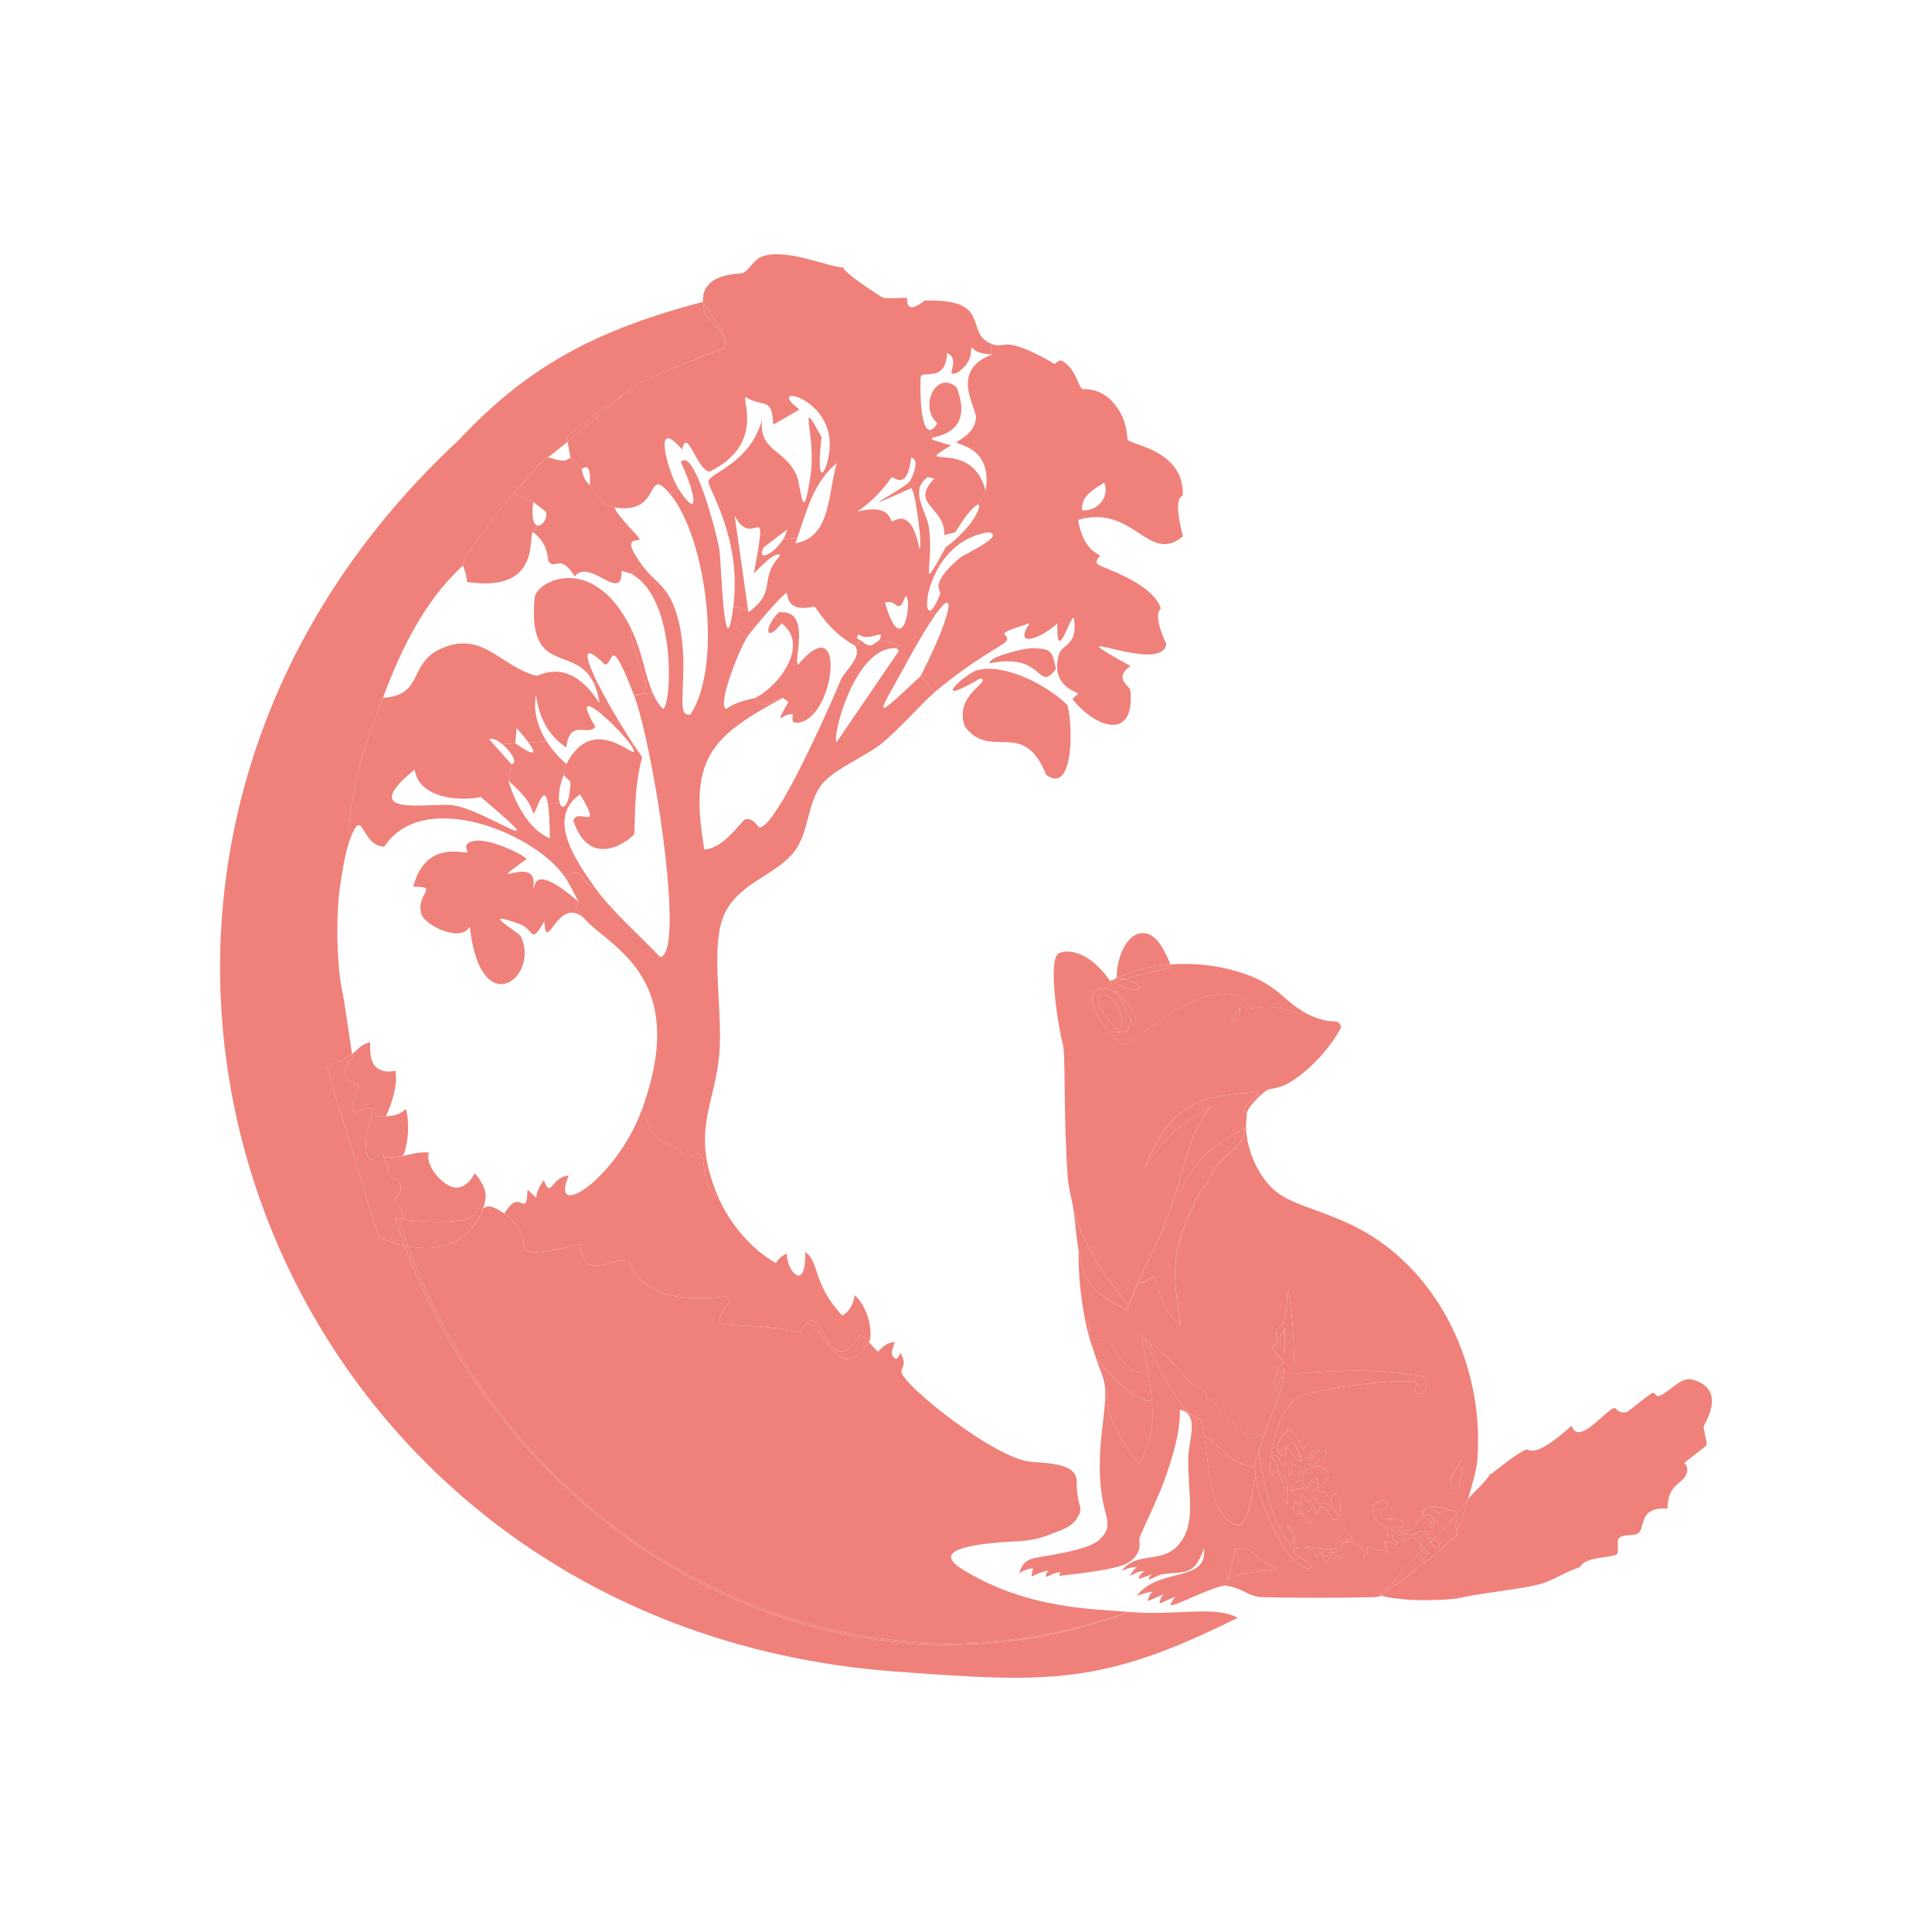 <?xml version="1.0" encoding="UTF-8"?>
<svg id="Layer_1" data-name="Layer 1" xmlns="http://www.w3.org/2000/svg" viewBox="0 0 600 600">
  <defs>
    <style>
      .cls-1 {
        fill: #ef817a;
      }
    </style>
  </defs>
  <path class="cls-1" d="M529.14,442.95c-.25,1.01,1.09,4.71.85,5.76-.16.69-6.57,4.94-6.84,5.74-.04.16,1.52.8.51,3.46-1.21,3.13-5.67,2.81-5.81,10.59-9.61-.56-6.46,6.41-9.47,7.89-1.5.74-4.89-.22-5.94,1.76-.11.2.22,4.07-.22,4.47-1.38,1.27-10.12.67-11.5,4.04-4.38,1.32-8.62,4.38-13.07,5.47-6.05,1.5-18.29,2.66-25.33,4.33-11.66,1.14-19.08.13-23.52-.87,1.12-.49,2.12-1.38,2.86-2.08.02-.29.2-.54.56-.71,2.3-1.07,4.2-2.68,6.1-4.33,1.9-1.68,3.91-3.1,6.01-4.56,2.23-1.54,3.93-3.64,6.03-5.38.76-.63,1.59-1.21,2.37-1.83-.69.22-.65.07-.09-1.5,1.03-2.84,2.21-6.3,3.26-9.67.45-.51.92-1.03,1.41-1.54,1.9-1.97,4.11-3.93,5.54-6.32.09,0,.18.04.29.02.6-.25,6.7-5.61,10.7-7.48,1.27-.6,1.88,3.6,14.25-7.42,2.19,6.57,10.7-5.25,13.36-5.52.42-.04,1.14,1.88,3.73,1.23.71-.18,6.48-5.2,7.97-5.9,1.05-.49.78,1.61,2.48.8,3.17-1.5,6.57-5.87,9.9-4.98,11.03,2.93,3.82,13.63,3.62,14.52Z"/>
  <path class="cls-1" d="M425.74,383.69c23.36,14.59,35.43,43.58,32.99,70.54-.27,2.3-1.43,6.7-2.84,11.3-1.27,1.45-2.43,2.99-3.6,4.51-.09-.2-.22-.4-.42-.6-2.52-.8-6.88-2.57-9.05-.94-.6.25-1.07.96-1.27,2.46,7.39-2.37,1.61,7.66,2.88,1.36-6.25-3.17-2.39,4.85-10.03,2.73,2.66,3.37,6.46.51,6.84.47,2.41-.34,5.05,1.38.6.92-1.74,1.7-.76,3.28.36,4.45l-.74.67c-.83-1.21-1.09-3.19-1.74-3.6-1.72-1.07-3.46.34-3.64.29-.29-.04-.74-2.28-4.42-3.19,1.5-2.48,5.03.56,4.27-2.12-2.86-3.22-6.21,1.43-7.62-4.24,4.74.4,2.64-5.63-2.12-.92.27,7.57,5.63,3.77,4.56,9.43,3.17-1.83.02.89,3.35,1.81l-.76.76c-6.5-3.4-1.63,1.83-2.43,2.43-1.27-1.25-2.84-.42-5.79-1.81-1.52.92.6,2.37-1.52,3.04-.54-.04,1.09-4.56-5.76-4.56-2.75.69,1.83,3.73-7.75,3.19,1.68,2.35,1.97.58,4.09.76,2.23.18,4.67,2.1-1.21.89q-.6.92-1.23,1.83c-2.64-5.14-2.48-2.19-2.73-2.12-.34.07-.56-1.99-3.51-2.88-.13-1.01,6.75,1.61,10.05,0,.2-.65-4.2-1.18,4.85-2.75-4.42-3.35-2.1-5.05-3.04-5.79-.58-.45-2.77.09-3.48-.13-.76-.27-3.04-7.95-4.87-1.54-1.74-5.25-1.74-1.07-2.43-.89-.45.09-6.86-3.89.76,3.48-1.94,1.21-1.74-1.54-3.48-2.88-.25-.18-3.37.92-1.83-3.95,4.74,4.67-1.34-7.37,4.56.6,2.61-3.35,1.27-.74,2.75,0,.34.18,4.56-.29,6.08,3.95,2.28.56-.27-12.26-2.12-4.27-3.42-6.88-2.41-.31-3.95-3.93-4.07,1.34-3.26-.16-4.27-.31-2.68-.42-5.81,3.02-3.19-1.07.18-.29,4.2-2.61-.45-4.71-2.19,6.63-1.99-7.53,3.04,1.23,1.76-1.79-.78-5.99,1.97-4.71,1.68-2.95.85-6.86-1.97-2.59-.38-3.26-6.03-9.23-4.71-5.92-2.41,1.54-4.47,6.01-1.68,7.75,0-1.76.31-2.43,1.09-3.04h.02l.47.67c-1.38.89.85,10.61-3.1,2.37-1.23-.04-1.52-.22-1.36,1.05,2.12,1.5,1.7,3.46,1.81,3.66.78,1.34,3.15-.67,2.75,10.34-3.82-3.15,2.3-4.33-4.11-11.1-.47.27.4,2.81-1.07,2.28-.94-1.76,1.01-21,9.29-24.79,4.78-2.19,34.89-6.39,36.32-3.8-3.04,4.76,4.76,4.31,2.14-2.12-13.16-2.95-26.92-1.94-40.3-1.07-.25-5.52-.16-11.08-.76-16.57-2.03-18.36-1.12-5.16-2.12-.92-.67,2.77-2.52,3.37-2.75,4.27-.29,1.23.74,2.97,0,4.27-.2.34-.96-.07-1.21.29-.74,1.01,3.66,4.78,3.64,5.18-.02.47-1.99-.83-3.35,8.51,1.32,2.14,2.66-8.09,3.35-6.39-.54,7.39-3.86,13.51-6.08,20.22-1.16-.51-2.48,1.43-3.82,1.23-2.84-.45-11.01-10.72-14.14-12.62-.25-3.53-4.4-3.86-4.71-4.11-1.59-1.32-6.79-8.42-9.11-9.74-.31-.18-.98,1.63-3.48-1.97-.09-.13.25-1.9-1.83-1.99-2.52-4.96-.85-.47.6,8.22-4.42,6.34-10.32-6.7-12.02-7.59-1.16-.63-4.89-.67-5.92-1.99-.16-.18.51-3.64-1.23-4.4-1.43-7.35-2.26-14.72-2.12-22.2,2.08,10.97,4.91,13.65,15.06,18.54.2-.07.29-1.23.45-1.52,1.3-2.3,1.92-4.89,3.06-7.3,2.57,1.65,4.04-2.99,5.47-.76.45.71.74,8.76,7.59,14.3-2.43-15.48-2.95-23.48,4.24-37.39.34-.65-1.05-.83,1.23-2.12.25-2.48,2.55-3.98,2.73-4.27.2-.29,1.27-3.42,3.35-6.08,2.59-3.31,9.49-7.46,8.22-11.1.47-.25.18-.6.6-.6.09,7.04,3.75,15.52,9.27,20.06,5.94,4.87,17.8,6.37,29.51,13.69ZM453.19,460.77c.42-1.65.98-3.04.94-4.76,0-.89-.07-1.76-.11-2.64-1.7,2.99-4.98,5.92-2.73,9.18.63-.51,1.23-1.03,1.85-1.54.02-.09.02-.16.04-.25ZM406.89,455.14c4.85-1.65,7.04-5.45,3.04-4.87-1.94.29-3.82,4.33-3.04,4.87ZM409.32,462.13c5.85-3.71,2.73-7.06-.92-6.7-2.5.27-6.63,4.85-1.83,6.7q.16-1.23.31-2.43c2.08,2.84,2.77-4.65,2.43,2.43Z"/>
  <path class="cls-1" d="M454.13,456.01c.04,1.72-.51,3.1-.94,4.76-.02.09-.02.16-.04.25-.63.51-1.23,1.03-1.85,1.54-2.26-3.26,1.03-6.19,2.73-9.18.04.87.11,1.74.11,2.64Z"/>
  <path class="cls-1" d="M452.3,470.04c1.16-1.52,2.32-3.06,3.6-4.51-1.05,3.37-2.23,6.84-3.26,9.67-1.38-1.45.42-3.55-.34-5.16Z"/>
  <path class="cls-1" d="M452.63,475.2c-.56,1.56-.6,1.72.09,1.5-.78.63-1.61,1.21-2.37,1.83-2.1,1.74-3.8,3.84-6.03,5.38-2.1,1.45-4.11,2.88-6.01,4.56-1.9,1.65-3.8,3.26-6.1,4.33-.36.18-.54.42-.56.71-.74.69-1.74,1.59-2.86,2.08-.13-.02-.27-.07-.38-.09,2.57-2.23,4.87-4.8,7.1-7.44,1.76-2.08,3.51-4.22,5.49-6.1.16-.13.29-.29.45-.42.34.49.74.85,1.3.96,2.21.4.74-.31-.56-1.63.69-.65,1.41-1.27,2.1-1.9,2.93,4.11,3.93.87,1.05-.98.58-.54,1.14-1.07,1.68-1.63,1.92-1.97,3.6-4.13,5.27-6.32.76,1.61-1.05,3.71.34,5.16ZM441.09,484.18c1.32,1.65,1.92.92.47-.47l-.47.47Z"/>
  <path class="cls-1" d="M451.88,469.44c.2.2.34.4.42.6-1.68,2.19-3.35,4.36-5.27,6.32-.54.56-1.09,1.09-1.68,1.63-.4-.25-.85-.47-1.38-.65l-.45.45c.27.45.54.85.78,1.18-.69.63-1.41,1.25-2.1,1.9-1.12-1.16-2.1-2.75-.36-4.45,4.45.47,1.81-1.25-.6-.92-.38.04-4.18,2.9-6.84-.47,7.64,2.12,3.77-5.9,10.03-2.73-1.27,6.3,4.51-3.73-2.88-1.36.16-1.18.63-1.99,1.27-2.46,1.47-.69,3.64,1.52,3.89,1.54.29.02,1.88-1.65,5.16-.6Z"/>
  <path class="cls-1" d="M451.88,469.44c-3.28-1.05-4.87.63-5.16.6-.25-.02-2.41-2.23-3.89-1.54,2.17-1.63,6.52.13,9.05.94Z"/>
  <path class="cls-1" d="M445.35,477.99c2.88,1.85,1.88,5.09-1.05.98.36-.34.71-.65,1.05-.98Z"/>
  <path class="cls-1" d="M445.35,477.99c-.34.34-.69.65-1.05.98-.25-.34-.51-.74-.78-1.18l.45-.45c.54.18.98.4,1.38.65Z"/>
  <path class="cls-1" d="M442.2,480.88c1.3,1.32,2.77,2.03.56,1.63-.56-.11-.96-.47-1.3-.96l.74-.67Z"/>
  <path class="cls-1" d="M364.92,495.86l-4.71,2.1c-.31.22.13-1.9,1.16-2.86l-4.85,2.12c-.29-.04.51-2.35,1.43-2.88-.09-.13-3.28.6-4.91,1.25,6.81-9,22.11-3.91,20.86-14.76-3.06,9.18-6.41,6.9-13.47,8.18-.98.29-3.4,1.65-3.64,1.52-.22-.25.83-1.61.83-1.61,0,0-3.22,1.41-4.15,1.3.29-.51.58-1.41,1.99-2.3-2.08.18-2.14.27-4.6,1.52,1.3-2.3,2.23-2.7,2.23-2.7,0,0-2.06-.29-4.65,1.14.34-.83,1.56-1.85,2.35-2.32,4.65-2.75,9.81-.96,14.3-4.87.13-.11.2-.18.29-.29,6.57-6.63,3.4-15.95,3.66-27.83.09-4.51,2.64-11.24-.47-13.8l.31-.31c.2.2.4.4.6.58.18.16,3.66,1.99,3.8,2.28.11.2.29,2.88.63,4.42,1.83,8.8,1.21,26.29,10.79,27.97,3.51-1.27,4.22-11.91,5.32-15.19.65,5.9,8.26,27.63,16.26,28.57,4.85-.51-9.98-6.28-2.57-6.23-3.08-.83-.54-4.27-2.43-6.08-3.42-3.26-.04,1.34,0,1.52.11.51.34,4.58-.47,3.8-6.3-8.2-8.44-19.48-9.87-29.49.13-.54,1.23-3.37,1.83-5.18,2.21-6.7,5.54-12.82,6.08-20.22-.69-1.7-2.03,8.53-3.35,6.39,1.36-9.34,3.33-8.04,3.35-8.51.02-.4-4.38-4.18-3.64-5.18.25-.36,1.01.04,1.21-.29.74-1.3-.29-3.04,0-4.27.22-.89,2.08-1.5,2.75-4.27,1.01-4.24.09-17.45,2.12.92.6,5.49.51,11.06.76,16.57,13.38-.87,27.14-1.88,40.3,1.07,2.61,6.43-5.18,6.88-2.14,2.12-1.43-2.59-31.54,1.61-36.32,3.8-8.29,3.8-10.23,23.03-9.29,24.79,1.47.54.6-2.01,1.07-2.28,6.41,6.77.29,7.95,4.11,11.1.4-11.01-1.97-9-2.75-10.34-.11-.2.31-2.17-1.81-3.66-.16-1.27.13-1.09,1.36-1.05,3.95,8.24,1.72-1.47,3.1-2.37.09-.04.16-.07.25-.07,7.35,10.41,2.95-1.61,1.21-1.83-.83.51-1.45.85-1.92,1.23h-.02c-.78.6-1.09,1.27-1.09,3.04-2.79-1.74-.74-6.21,1.68-7.75-1.32-3.31,4.33,2.66,4.71,5.92,2.81-4.27,3.64-.36,1.97,2.59-2.75-1.27-.2,2.93-1.97,4.71-5.03-8.76-5.23,5.41-3.04-1.23,4.65,2.1.63,4.42.45,4.71-2.61,4.09.51.65,3.19,1.07,1.01.16.2,1.65,4.27.31,1.54,3.62.54-2.95,3.95,3.93,1.85-8,4.4,4.82,2.12,4.27-1.52-4.24-5.74-3.77-6.08-3.95-1.47-.74-.13-3.35-2.75,0-5.9-7.97.18,4.07-4.56-.6-1.54,4.87,1.59,3.77,1.83,3.95,1.74,1.34,1.54,4.09,3.48,2.88-7.62-7.37-1.21-3.4-.76-3.48.69-.18.69-4.36,2.43.89,1.83-6.41,4.11,1.27,4.87,1.54.71.22,2.9-.31,3.48.13.94.74-1.38,2.43,3.04,5.79-9.05,1.56-4.65,2.1-4.85,2.75-3.31,1.61-10.19-1.01-10.05,0,2.95.89,3.17,2.95,3.51,2.88.25-.07.09-3.02,2.73,2.12q.63-.92,1.23-1.83c5.87,1.21,3.44-.71,1.21-.89-2.12-.18-2.41,1.59-4.09-.76,9.58.54,5-2.5,7.75-3.19,6.86,0,5.23,4.51,5.76,4.56,2.12-.67,0-2.12,1.52-3.04,2.95,1.38,4.51.56,5.79,1.81.8-.6-4.07-5.83,2.43-2.43l.76-.76c-3.33-.92-.18-3.64-3.35-1.81,1.07-5.65-4.29-1.85-4.56-9.43,4.76-4.71,6.86,1.32,2.12.92,1.41,5.67,4.76,1.03,7.62,4.24.76,2.68-2.77-.36-4.27,2.12,3.69.92,4.13,3.15,4.42,3.19.18.04,1.92-1.36,3.64-.29.65.4.92,2.39,1.74,3.6-.16.13-.29.29-.45.42-1.99,1.88-3.73,4.02-5.49,6.1-2.23,2.64-4.53,5.2-7.1,7.44.11.02.25.07.38.09-.31.13-.63.22-.94.29-1.83.34-33.8.47-37.1,0s-5.25-2.81-10.48-3.51c-5.41,1.01-15.75,6.7-16.73,6.08-.31-.2,1.21-2.35,1.36-2.59ZM398.98,419.87v-7.3c-1.74,2.52-2.01,4.82,0,7.3ZM381.04,491.02c3.69-3.31,10.52-2.61,15.35-3.8-2.99-1.7-5.99-3.55-8.51-5.92q-2.12-.16-4.27-.31c-.94,3.28-1.32,6.81-2.57,10.03Z"/>
  <path class="cls-1" d="M441.56,483.71c1.45,1.38.85,2.12-.47.47l.47-.47Z"/>
  <path class="cls-1" d="M406.13,314.95c8.02,3.98,9.56.6,10.32,4.11-2.9,6.19-11.06,14.81-17.18,17.78-2.1,1.03-5.2,1.41-5.47,1.52-1.65.83-5.99,5.12-6.52,6.99-3.66.02,4-5.56,3.64-6.23-15.7.98-25.13,2.59-32.55,17.33-5.63,11.21-1.72,4.07,1.52,0,4.67-5.81,10.25-9.14,16.44-13.07-6.99,8.06-8.31,18.81-10.97,26.6-5.61,16.53-5.43,14.39-11.84,27.97-1.14,2.41-1.76,5-3.06,7.3-7.44-8.62-13.69-18.16-17.02-29.19-.45-3.35-1.56-6.77-1.83-10.19-1.43-19.61-.6-38.73-1.56-41.64-.94-2.93-5.07-26.56-1.16-28.21,3.89-1.68,10.41.65,15.81,8.58.13.13,1.68,2.55,2.12,3.04.04.98-.22.31-.89.31h-.02c-6.48-4.13-10.32,2.86-1.52,12.46.96,1.05,3.6,4.02,5.03,3.95,1.32-.07,14.07-10.86,21.58-13.69,15.41-5.76,16.17,2.17,17.33,2.43.34.09,3.95-.65,6.99-.29,3.64.42,7.13,1.97,10.81,2.12ZM382.41,317.23c1.16,1.5,3.08-2.39,2.59-4.4q-1.3,2.19-2.59,4.4Z"/>
  <path class="cls-1" d="M409.93,450.27c4-.58,1.81,3.22-3.04,4.87-.78-.54,1.09-4.58,3.04-4.87Z"/>
  <path class="cls-1" d="M408.41,455.43c3.64-.36,6.77,2.99.92,6.7.34-7.08-.36.4-2.43-2.43q-.16,1.21-.31,2.43c-4.8-1.85-.67-6.43,1.83-6.7Z"/>
  <path class="cls-1" d="M403.69,480.83c-7.42-.04,7.42,5.72,2.57,6.23-8-.94-15.61-22.67-16.26-28.57-.11-1.01-.34-2.12-.29-3.06.02-1.45.8-3.42,1.21-4.85,1.43,10.01,3.57,21.29,9.87,29.49.8.78.58-3.28.47-3.8-.04-.18-3.42-4.78,0-1.52,1.9,1.81-.65,5.25,2.43,6.08Z"/>
  <path class="cls-1" d="M401.1,447.84c1.74.22,6.14,12.24-1.21,1.83-.09,0-.16.02-.25.07l-.47-.67c.47-.38,1.09-.71,1.92-1.23Z"/>
  <path class="cls-1" d="M401.86,312.23c1.07.8,3.08,2.14,4.27,2.73-3.69-.16-7.17-1.7-10.81-2.12-3.04-.36-6.66.38-6.99.29-1.16-.27-1.92-8.2-17.33-2.43-7.51,2.84-20.26,13.63-21.58,13.69-1.43.07-4.07-2.9-5.03-3.95,3.98-.47,5.96,2.12,6.7-3.64.16.31.58,1.63,1.05,1.52,2.08-2.5-3.13-8.13-5.32-10.65-.45-.49-1.99-2.9-2.12-3.04.45-.34.85-.27.92-.29,6.12,5.76,13.76,2.03,3.26-.25l15.01-3.71c-.11-.27-.25-.54-.38-.85,9.27-.74,18.9.85,26.96,4.49,2.9,1.32,6.05,3.71,6.68,4.27.63.54,3.24,2.84,4.71,3.95Z"/>
  <path class="cls-1" d="M398.98,412.57v7.3c-2.01-2.48-1.74-4.78,0-7.3Z"/>
  <path class="cls-1" d="M388.93,446.63c1.34.2,2.66-1.74,3.82-1.23-.6,1.81-1.7,4.65-1.83,5.18-.4,1.43-1.18,3.4-1.21,4.85-8.04-.27-9.63-6.23-15.81-9.72-.34-1.54-.51-4.22-.63-4.42-.13-.29-3.62-2.12-3.8-2.28-.2-.18-.4-.38-.6-.58-5.36-5.36-9.83-15.5-13.22-22.23,2.08.09,1.74,1.85,1.83,1.99,2.5,3.6,3.17,1.79,3.48,1.97,2.32,1.32,7.53,8.42,9.11,9.74.31.25,4.47.58,4.71,4.11,3.13,1.9,11.3,12.17,14.14,12.62Z"/>
  <path class="cls-1" d="M390.92,339.12c.36.67-7.3,6.25-3.64,6.23-.13.47-.31,3.71-.31,4.58-.42,0-.13.36-.6.6-9.31,4.89-13.22,8-18.85,17.18-.4.65.11,2.75-2.14,2.28,2.66-7.8,3.98-18.54,10.97-26.6-6.19,3.93-11.77,7.26-16.44,13.07-3.24,4.07-7.15,11.21-1.52,0,7.42-14.74,16.84-16.35,32.55-17.33Z"/>
  <path class="cls-1" d="M389.71,455.43c-.04.94.18,2.06.29,3.06-1.09,3.28-1.81,13.92-5.32,15.19-9.58-1.68-8.96-19.17-10.79-27.97,6.19,3.48,7.77,9.45,15.81,9.72Z"/>
  <path class="cls-1" d="M396.39,487.22c-4.82,1.18-11.66.49-15.35,3.8,1.25-3.22,1.63-6.75,2.57-10.03q2.14.16,4.27.31c2.52,2.37,5.52,4.22,8.51,5.92Z"/>
  <path class="cls-1" d="M386.36,350.54c1.27,3.64-5.63,7.8-8.22,11.1-2.08,2.66-3.15,5.79-3.35,6.08-.18.29-2.48,1.79-2.73,4.27-2.28,1.3-.89,1.47-1.23,2.12-7.19,13.92-6.68,21.91-4.24,37.39-6.86-5.54-7.15-13.58-7.59-14.3-1.43-2.23-2.9,2.41-5.47.76,6.41-13.58,6.23-11.44,11.84-27.97,2.26.47,1.74-1.63,2.14-2.28,5.63-9.18,9.54-12.29,18.85-17.18Z"/>
  <path class="cls-1" d="M385,312.83c.49,2.01-1.43,5.9-2.59,4.4q1.3-2.21,2.59-4.4Z"/>
  <path class="cls-1" d="M350.51,500.58c14.52,1.32,26.76-2.12,33.86,1.85-42.06,20.95-58.32,20.26-106.55,16.66C80.43,504.4-4.27,273.09,142.46,136.66c20.66-22.02,41.15-33.82,75.88-42.93.04,1.14.29,2.43.8,3.91.2.58,8.15,7.71,5.58,10.28-.92.92-14.03,5.14-23.36,9.81-2.61,1.27-4.96,2.61-6.63,3.91-.07.04-.13.11-.22.18-1.45,1.03-7.01,4.65-18.5,13.92.04.25.13.78.25,1.43-3.42,2.84-6.03,4.94-6.37,5.03-.83.25-5.29,5.05-10.3,10.97-7.46,8.8-16.13,20.08-15.81,22.45-12.04,11.08-19.23,26.05-24.86,41.12-2.68,7.21-5.83,15.23-7.71,22.69-.63,2.5-4.67,22.45-1.7,19.28-1.47,3.24-2.39,6.43-3.86,16.26s-.96,24.77.42,31.7,1.7,10.63,3.26,20.68c-3.69,2.7-7.97,3.69-7.97,3.69l16.24,53.19s3.4,1.65,8.06,2.68c33.71,91.05,132.59,148.34,224.85,113.7Z"/>
  <path class="cls-1" d="M368.87,438.43l-.31.31c-.54-.45-1.23-.78-2.12-.94.07,6.86-1.94,13.47-4.11,19.92-2.23,6.75-7.73,17.71-8.51,20.06-.2.63,1.36,4.33-3.26,7.42-.02,0-.07.02-.09.04-4,2.61-21.15,4-21.56,4.18.02-.42.42-1.21.42-1.21-2.12.31-2.3.69-4.51,1.54.02-.74.02-1.09.69-1.94-.22-.07-2.23.29-5.12,1.81.04-1.3.45-2.61.45-2.61,0,0-3.17.38-4.33,1.72.69-2.5,1.59-3.91,4.09-4.69s16.6-2.21,20.57-5.67c4.42-3.84,2.46-6.48,1.38-11.84-2.9-14.88,1.41-28.5.63-35.72,1.14-.18.27,3.17.92,6.23,1.05,4.98,5.9,13.56,9.56,17.49,4.02-6.48,4.62-12.06,4.11-19.48-.25-3.6-.92-7.08-1.52-10.63-1.45-8.69-3.13-13.18-.6-8.22,3.4,6.72,7.86,16.86,13.22,22.23Z"/>
  <path class="cls-1" d="M350.22,136.61c1.05,1.61,17.47,3.15,17.13,17.13-.02.71-3.35-.4,0,12.84-10.7,8.89-15.28-10.16-32.55-5.14,1.61,9.47,6.28,10.48,6.84,11.15.09.09-1.65,1.41-.85,2.57.69,1.01,16.8,5.43,19.7,13.69.2.58-2.99.87,1.72,11.15-1.38,10.12-37.93-8.02-11.15,6.84-5.49,4.02-.16,5.92,0,7.73,1.38,15.81-11.03,11.39-17.98,2.57,0-.18,1.72-1.59,1.72-1.72-.4-.63-8.53-2.28-6.01-12,.96-3.69,6.08-2.52,4.71-11.57-1.27-.49-5.43,15.21-5.14,1.72-5.07,4.8-13.92,7.97-8.58,0-12.89,4.02-5.56,2.79-7.28,5.56-.71,1.18-10.14,5.61-22.27,15.86q-2.14-2.57-4.27-5.14c9.2-17.94,11.55-28.84,4.51-18.92l-1.74-1.34c.69,0,1.81-1.45,3.22-5.03.54-1.34-3.84-2.9,6.43-11.55.67-.58,14.34-6.84,8.56-7.71-7.35,1.12-12.22,5.61-15.19,10.45l-.96-.6c.74-1.27,1.68-2.97,2.88-5.16,8.35-6.08,11.57-13.27,10.07-13.27l2.35-4.29c2.23-13.38-8.49-14.14-9-14.99-.27-.42,5.72-2.48,6.01-7.71.18-3.26-8.42-14.72,5.14-19.7-.18,0-.36,0-.51-.02l.07-3.28c.27.11.56.22.87.31,3.64,1.18,3.13-3.19,18.85,5.99.11.07,1.38-1.63,2.57-.85,4.27,2.84,4.58,7.59,5.99,8.56.51.36,6.03-.83,10.7,5.58,3.55,4.87,3.15,9.81,3.44,10.28ZM336.08,158.46c4.76.4,8.6-4.04,6.86-8.58-3.17,2.03-7.28,4.04-6.86,8.58Z"/>
  <path class="cls-1" d="M363.89,300.37l-15.01,3.71c-.63-.13-1.3-.25-2.06-.38,5.09-2.37,10.81-3.73,16.69-4.18.13.31.27.58.38.85Z"/>
  <path class="cls-1" d="M357.77,435.06c.51,7.42-.09,13-4.11,19.48-3.66-3.93-8.51-12.51-9.56-17.49-.65-3.06.22-6.41-.92-6.23-.36-3.26-1.79-5.74-2.75-8.82,3.82,4.22,12.15,13.74,17.33,13.07Z"/>
  <path class="cls-1" d="M357.77,435.06c-5.18.67-13.51-8.85-17.33-13.07-1.43-4.65-2.3-6.19-3.35-11.55,1.74.76,1.07,4.22,1.23,4.4,1.03,1.32,4.76,1.36,5.92,1.99,1.7.89,7.59,13.94,12.02,7.59.6,3.55,1.27,7.04,1.52,10.63Z"/>
  <path class="cls-1" d="M354.24,289.83c4.96-.71,7.64,5.94,9.27,9.69-5.87.45-11.59,1.81-16.69,4.18h-.02c-.04-5.23,2.37-13.13,7.44-13.87Z"/>
  <path class="cls-1" d="M348.88,304.08c10.5,2.28,2.86,6.01-3.26.25.42-.25.74-.4,1.18-.63,0,.31,0,.6.02.89l2.06-.51Z"/>
  <path class="cls-1" d="M346.82,307.65c2.19,2.52,7.39,8.15,5.32,10.65-.47.11-.89-1.21-1.05-1.52-1.38-2.59-2.48-7.08-5.16-8.82.67,0,.94.67.89-.31Z"/>
  <path class="cls-1" d="M351.09,316.79c-.74,5.76-2.73,3.17-6.7,3.64-8.8-9.61-4.96-16.6,1.52-12.46h.02c2.68,1.74,3.77,6.23,5.16,8.82ZM346.67,319.51c3.75.92,1.21-10.99-4.87-10.63-2.68,2.52,2.55,8.13,4.87,10.63Z"/>
  <path class="cls-1" d="M350.46,405.26c-.16.29-.25,1.45-.45,1.52-10.14-4.89-12.98-7.57-15.06-18.54-.56-2.99-1.05-8.56-1.52-12.17,3.33,11.03,9.58,20.57,17.02,29.19Z"/>
  <path class="cls-1" d="M348.88,304.08l-2.06.51c-.02-.29-.02-.58-.02-.89h.02c.76.13,1.43.25,2.06.38Z"/>
  <path class="cls-1" d="M341.8,308.88c6.08-.36,8.62,11.55,4.87,10.63-2.32-2.5-7.55-8.11-4.87-10.63Z"/>
  <path class="cls-1" d="M335.43,467.76c.25,2.17-.22,2.37-.8,3.42-1.54,2.93-4.6,3.84-7.46,4.94-1.81.69-3.6,1.41-5.49,1.81-1.41.31-2.88.49-4.31.65h-.04c-16.28.76-27.88,2.79-18.72,8.6,20.1,12.69,41.66,12.49,51.91,13.4-92.41,33.26-190.51-22.34-223.75-113.5,5,.92,11.19.96,16.22-2.46.27-.18,5.18-3.62,7.1-9.43,1.23-.45,1.92-1.47,6.54,1.7,3.26,2.26,4.65,4.38,5.27,6.21.13.31.22.63.29.94.09.31.13.63.18.92.07.29.09.54.13.8v.02c.04.27.07.51.11.74.02.22.07.45.13.65.09.4.25.74.51,1.03.71.78,2.26,1.01,6.03.42.34-.07.67-.11,1.03-.18.45-.07.92-.16,1.43-.27.42-.07.85-.16,1.3-.27.56-.09,1.16-.22,1.79-.36,1.56-.34,3.33-.76,5.34-1.23.2,2.66.83,4.36,1.7,5.38,2.08,2.46,5.7,1.07,8.85.18,1.52-.42,2.93-.74,4.02-.42,1.74.49,2.48,14.7,30.85,11.12q.65.65,1.27,1.3c-3.1,4.09-4.02,5.94-2.95,6.84.13.11.31.22.51.31.74.31,1.88.45,3.42.54.45.02.92.04,1.43.07.25,0,.51.02.78.02.54.02,1.09.04,1.7.07s1.23.07,1.88.09c1.01.04,2.06.11,3.19.2.74.07,1.52.13,2.32.22,1.23.13,2.5.29,3.84.47.89.13,1.83.29,2.77.45.96.18,1.94.36,2.95.58.25-.51.47-.96.71-1.36,4.67-7.06,10.07,20.73,20.28,4.6.04-.04.11-.09.16-.16,1.27,1.36,2.43,2.84,2.84,2.9,1.52-1.32,2.52-2.75,5.16-2.95-.58,2.1-1.47,3.66-.27,4.82,1.21,1.18,1.27-.45,2.14-1.34,2.08,4.13.07,4.11.25,5.9.4,3.91,28.95,26.98,40.27,27.83,7.19.56,13.92.87,14.12,6.01l.07,2.21c.09,1.56.29,3.15.71,4.67.09.31.2.58.29.87v.02Z"/>
  <path class="cls-1" d="M331.37,218.84c1.63,3.15,2.84,28.46-6.43,21.85-7.19-17.91-17.13-4.33-25.26-14.99-3.84-9.9,8.91-14.36,4.71-14.99-16.17,9.47-4.98-1.45-.85-2.57,8.4-2.28,21.73,4.69,27.83,10.7Z"/>
  <path class="cls-1" d="M320.67,201.28c5.92.2,6.05.85,7.28,6.43-5.9,7.82-3.37-5.29-20.57-1.72-.8-1.9,10.88-4.78,13.29-4.71Z"/>
  <path class="cls-1" d="M307.8,106.75l-.07,3.28c-5.27-.13-5.65-2.32-5.92-2.12-.8.63.98,3.89-4.29,7.71-4.91,2.19,1.36-3.91-3.42-5.99-.29,9.2-7.62,5.38-8.13,7.28-.25.85-.49,16.62,2.79,16.62l.98,2.41c-1.09.42-.18.74,5.63,2.39-13.38,8,6.7-2.68,10.72,14.12l-2.35,4.29c-.85,0-3.24,2.35-7.08,8.58q-1.72.42-3.42.85c.4-8.87-11.01-9.47-3.02-17.56q-1.07-.22-2.14-.42c-5.87,4.2-.22,10.68.45,15.84,1.36,10.5-2.17,18.87,2.26,11.15l.96.6c-4.07,6.61-4.6,13.83-3.02,13.83l1.74,1.34c-2.1,2.95-5,7.71-8.8,14.63-.56-4-1.63-1.74-2.57-3.42-.63-1.14-.83-.83-.87-.87-.63-.8,5.65-.29-5.14-2.57,2.19-4.04-3.22.94-6.41-1.72-1.36,1.59.45,1.63.42,1.72-.16.8-.87,1.63-1.72,1.72-8.2-4.56-11.66-11.57-12.42-12-.49-.27-8,2.59-8.56-4.29-.42-.27-3.82,3.42-6.95,7.04-2.68,3.1-5.16,6.17-5.47,6.68-6.17-3.66-1.83-6.81-1.83-8.4l2.1-.31c.07.31.11.67.16,1.01,9.31-6.81,2.95-10.28,9.85-17.56-.92-2.17-7.37,4.65-8.15,5.56.51-2.77.92-5.03,1.21-6.86l1.32.11c-.45,2.7,4.27-.11,6.61-4.02l4.33-.31c-.2.56-.4,1.09-.6,1.65,11.08-1.88,10.1-15.19,12.84-24.84-1.27,1.03-2.41,2.14-3.37,3.37l-.02-.02-.8-.67c.89-.94,1.99-4.78,2.06-8.24.34-15.41-20.53-19.46-9.43-11.15q-4.07,2.35-8.13,4.71c-.27-8.98-3.28-5.18-8.58-8.58-1.27.63,6.03,14.63-11.12,23.14-4-.22-7.06-14.25-8.58-6.86-9.56-11.08-4.24,7.3-1.27,12q-1.3.85-2.57,1.72c-7.73-9.18-2.28,6.77-17.13,4.27-4.18-.69-5.61-3.51-7.71-6.84.6-8.4-2.35-4.87-2.57-5.16-.25-.31-.51-.6-.78-.89-.74-.85-1.34-1.38-1.9-1.88-.47-.4-.76-.65-.76-.65,0,0-.56-3.06-.92-5.03,6.72-5.56,16.53-13.92,18.25-15.35.09-.07.16-.13.22-.18,1.68-1.3,4.02-2.64,6.63-3.91,9.4-4.6,22.67-8.8,23.59-9.72,2.57-2.57-6.41-13.69-6.61-14.27-.47-9.16,11.5-8.53,12.37-8.93,2.08-.96,3.4-4.22,5.99-5.14,7.66-2.73,21,3.51,25.29,3.42-.67,1.12,11.62,9.2,12.42,9.43,1.07.29,5.03,0,7.28,0-.09,6.05,5.09.87,5.56.85,21.29-.56,11.97,9.78,20.55,13.4ZM285.53,170.45c1.09-.11-1.27-18.47-2.57-18.85-21.22,9.67-2.19.4-.42-2.14.8-1.14,3.33-6.99.42-7.28-1.21,10.72-5.56,5.65-5.99,6.01-.6.47-3.35,5.58-10.7,10.7,10.14-2.61,10.12,2.73,10.7,2.99.67.31,5.9-5.05,8.56,8.58ZM274.83,187.14c5.49,18.87,8.71-1.01,6.43-2.12-2.52,6.68-2.57.74-6.43,2.12Z"/>
  <path class="cls-1" d="M126.76,387.08c33.24,91.16,131.34,146.76,223.75,113.5-92.25,34.65-191.14-22.65-224.85-113.7.36.07.71.13,1.09.2Z"/>
  <path class="cls-1" d="M297.1,120.33c5.23,13.58-5.16,14.81-7.35,15.61l-.98-2.41c.63,0,1.41-.6,2.35-2.06-5.94-5.23-.18-16.8,5.99-11.15Z"/>
  <path class="cls-1" d="M285.98,209.86q2.12,2.57,4.27,5.14c-3.57,3.04-10.68,11.06-15.84,15.41-5.14,4.36-15.66,8.49-19.28,13.29-4.24,5.61-3.95,13.87-7.71,19.7-5.7,8.8-19.14,10.39-23.14,22.27-3.4,10.1.11,28.23-.85,41.1-1.25,16.66-9.45,24.68,0,45.84-8.4-6.32-1.34-18.38-9.85-12.84-7.15-8.15-8.38-.04-14.14-15.41,15.01-41.41-10.48-50.3-17.98-59.13-5.36-6.25-.92-3.75-1.72-5.14-1.38-2.39-2.75-5.45-4.29-7.71,6.7-4.09,4.11,2.17,9.43,3.44,5.09,7.13,13.98,14.88,20.15,21.4,6.01-.78,1.74-37.39-3.22-62.12-1.7-8.42-3.46-15.46-4.94-19.25,1.12.13,1.94,0,2.5-.31l3.31-.4c.8,1.88,1.81,3.55,3.19,5,2.66-.4,4.6-34.11-9.85-41.97q1.72-1.3,3.42-2.57c4.2,5.67,8.44,6.25,11.15,16.71,4.22,16.35-1.63,30.87,3.84,29.55,10.19-15.39,4.85-55.15-6.41-68.53q1.27-.87,2.57-1.72c6.21,9.78,6.25,3.66.85-8.13,4.11-4.85,11.15,22.14,12,27.41.51,3.17,1.54,38.67,4.29,17.56,1.88.11,2.46.47,2.46,1.03,0,1.59-4.33,4.74,1.83,8.4-2.95,4.8-9.43,21.69-6.43,22.27,3.26-2.48,8.56-3.22,9-3.42,2.41,4.96,5.99-.36,8.56,0-23.14,12.37-29.11,19.34-24.41,47.11,6.39-.42,11.55-9.2,12.84-9.43,2.64-.45,3.73,2.57,4.29,2.57,4.33,0,16.19-25.24,22.11-38.58,1.52-3.4,2.64-6.03,3.15-7.26,1.18-2.81,7.01-7.33,4.29-10.7.85-.09,1.56-.92,1.72-1.72,2.84,2.32,3.19,2.26,5.99,0,10.79,2.28,4.51,1.76,5.14,2.57-13.07-.58-20.1,28.35-18.41,29.13q9.63-14.14,19.28-28.26c.94,1.68,2.01-.58,2.57,3.42-8.91,16.26-12.2,19.84,4.29,4.29Z"/>
  <path class="cls-1" d="M265.36,402.18c4.85,4.09,5.74,13.02,4.49,14.63-.92-.98-1.9-1.92-2.73-2.23-10.32,16.33-11.75-12.55-17.71-2.21-.25.36-.47.8-.71,1.36-1.01-.22-1.99-.4-2.95-.58-.94-.16-1.88-.31-2.77-.45-1.34-.18-2.61-.34-3.84-.47-.8-.09-1.59-.16-2.32-.22-1.14-.09-2.19-.16-3.19-.2-.65-.02-1.27-.07-1.88-.09s-1.16-.04-1.7-.07c-.27,0-.54-.02-.78-.02-.51-.02-.98-.04-1.43-.07-1.54-.09-2.68-.22-3.42-.54-.2-.09-.38-.2-.51-.31-1.07-.89-.16-2.75,2.95-6.84q-.63-.65-1.27-1.3c-28.37,3.57-29.11-10.63-30.85-11.12-1.09-.31-2.5,0-4.02.42-3.15.87-6.75,2.26-8.85-.18-.87-1.03-1.5-2.73-1.7-5.38-2.01.47-3.77.89-5.34,1.23-.63.13-1.23.27-1.79.36-.45.11-.87.2-1.3.27-.51.11-.98.18-1.43.27-.36.07-.69.11-1.03.18-3.73.58-5.29.36-6.03-.42-.27-.29-.42-.63-.51-1.03-.04-.2-.09-.42-.13-.65-.04-.25-.07-.47-.11-.74v-.02c-.04-.25-.07-.54-.13-.8-.04-.29-.09-.6-.18-.92-.07-.29-.16-.6-.29-.94-.63-1.83-2.01-3.95-5.27-6.21,4.2-7.17,5.61-1.03,6.86-3.86.85-4.58-.8-4.31,3.1-1.01,0,0-.42-1.7,2.28-5.54,2.3,6.19,2.19-1.01,7.77-1.41-6.34,14.61,14.88,1.18,22.81-20.73,5.76,15.37,6.99,7.26,14.14,15.41,8.51-5.54,1.45,6.52,9.85,12.84,3.4,7.62,10.14,15.59,17.56,19.7.92-2.06,3.33-2.99,3.33-2.99,0,0,.11,4.47,2.68,6.43s3.22-3.24,3.04-6.88c4.49,2.79,2.19,9.87,11.53,19.72,3.6-2.08,3.8-6.41,3.8-6.41Z"/>
  <path class="cls-1" d="M269.85,416.81c-.04.07-.11.11-.16.16-10.21,16.13-15.61-11.66-20.28-4.6,5.96-10.34,7.39,18.54,17.71,2.21.83.31,1.81,1.25,2.73,2.23Z"/>
  <path class="cls-1" d="M256.45,147.25l.02.02c-4.58,5.56-6.48,12.96-8.87,19.81l-4.33.31c.56-.94.98-1.94,1.16-2.95q-3.64,2.79-7.28,5.56c-.27.58-.42,1.05-.49,1.41l-1.32-.11c2.55-15.23-1.85-.94-7.19-11.15,2.1,14.68,2.14,15.01,4.13,28.99l-2.1.31c0-.56-.58-.92-2.46-1.03,2.79-21.51-8.11-37.01-7.71-38.98.51-2.64,13.11-5.65,16.69-19.28-1.27,9.98,7.28,9.38,10.72,17.56,1.47,3.51,1.81,16.6,4.29,0,1.88-12.71-4.33-26.13,3.42-12-1.07,9.56-.4,11.84.51,10.83l.8.67Z"/>
  <path class="cls-1" d="M247.85,206.42c11.39-13.58,12.17,2.17,7.21,11.73-1.92,3.71-4.71,6.48-8.06,6.28-1.63-.11-.47-2.48-.87-2.57-2.81-.74-6.32,4.98-1.27-3.86q-.87-.65-1.72-1.27c-2.57-.36-6.14,4.96-8.56,0,7.66-3.86,16.89-16.69,8.13-23.14-4.49,5.67-5.36,2.3-2.28-1.79.4-.54.87-1.09,1.43-1.63,10.5-1.12,4.31,15.39,5.99,16.26Z"/>
  <path class="cls-1" d="M249.41,412.37c-.25.4-.47.85-.71,1.36.25-.56.47-1.01.71-1.36Z"/>
  <path class="cls-1" d="M242.98,412.7c.89.13,1.83.29,2.77.45-.94-.16-1.88-.31-2.77-.45Z"/>
  <path class="cls-1" d="M236.81,412.01c.74.07,1.52.13,2.32.22-.8-.09-1.59-.16-2.32-.22Z"/>
  <path class="cls-1" d="M233.62,411.81c1.01.04,2.06.11,3.19.2-1.14-.09-2.19-.16-3.19-.2Z"/>
  <path class="cls-1" d="M230.04,411.65c.54.02,1.09.04,1.7.07-.6-.02-1.16-.04-1.7-.07Z"/>
  <path class="cls-1" d="M227.83,411.56c.45.02.92.04,1.43.07-.51-.02-.98-.04-1.43-.07Z"/>
  <path class="cls-1" d="M218.34,93.73c.2.58,9.18,11.7,6.61,14.27-.92.92-14.18,5.12-23.59,9.72,9.34-4.67,22.45-8.89,23.36-9.81,2.57-2.57-5.38-9.69-5.58-10.28-.51-1.47-.76-2.77-.8-3.91Z"/>
  <path class="cls-1" d="M223.9,410.71c.13.11.31.22.51.31-.2-.09-.38-.2-.51-.31Z"/>
  <path class="cls-1" d="M202.68,215.13l-3.31.4c3.89-2.14-3.8-13.56-3.35-20.24,3.48,7.13,4.2,14.25,6.66,19.84Z"/>
  <path class="cls-1" d="M196.02,195.29c-.45,6.68,7.24,18.09,3.35,20.24l-2.5.31c-7.71-19.81-6.17-9.74-8.98-9.43-7.28-7.15-6.32-2.46-2.39,5.52l-1.09.22c-5.81-12.31-20.66-1.72-18.36-26.72.65-2.97,5.87-6.59,12.35-5.81,5.67.67,12.29,4.76,17.62,15.66Z"/>
  <path class="cls-1" d="M196.87,215.84l2.5-.31c-.56.31-1.38.45-2.5.31Z"/>
  <path class="cls-1" d="M190.89,157.59c.2,2.1,7.91,9.27,7.71,9.85-.36,1.07-6.19-1.38.85,8.15q-1.7,1.27-3.42,2.57-1.5-.42-2.99-.87c.18,10.39-9.9-4.2-14.56,1.72-4.6-7.48-6.05-1.74-8.15-4.71-.29-.42.11-5.43-4.71-8.98h-.02l1.05-2.19c1.47.74,3.64-2.17,2.84-4.24q-1.92-1.5-3.86-2.99l-6.01-2.75c5-5.92,9.47-10.72,10.3-10.97,1.01-.29,2.19.71,4.71.85,1.54.09,1.59-.54,2.57-.85,0,0,.29.25.76.65.51.47,1.21,1.12,1.9,1.88.27.29.54.58.78.89.63,3.89,2.1,4.42,2.57,5.16,2.1,3.33,3.53,6.14,7.71,6.84Z"/>
  <path class="cls-1" d="M196.76,231.23c.94,1.38,1.83,2.7,2.68,3.89-2.97,10.74-1.99,22.9-2.57,23.99-.58,1.12-13.42,11.95-18.83-4.29,1.54-4.24,9.38,4.09,2.12-8.13-1.32.92-2.35,1.9-3.08,2.97l-1.12-.11c.6-1.16,1.12-3.35,1.21-6.72l-2.14-2.14.87-3.42c8-15.5,20.37-2.46,20.97-3.86.11-.27-.18-.89-.74-1.74l.63-.42Z"/>
  <path class="cls-1" d="M196.76,231.23l-.63.42c-3.82-5.63-20.15-20.97-11.26-5.96-2.21,3.24-7.95-2.81-8.98,6.43-5.79-3.73-8.56-9.61-9.43-16.28-.94,5.05.56,10.03,3.28,14.34l-5.58.45c-.92-1.27-2.21-2.84-3.71-4.51q-.2,2.37-.42,4.71l-4.04.29c-1.45-1.21-3.02-1.99-4.09-1.56q3.42,3.84,6.86,7.71l-.87,5.14c2.03,6.9,6.1,14.97,12.87,17.98-.04-5.18-.27-8.53-.58-10.57l3.62-.49c.42,1.52,1.38,1.74,2.17.22l1.12.11c-1.07,1.54-1.63,3.19-1.74,4.96-.56,6.99,5.38,15.35,9.54,21.2-5.32-1.27-2.73-7.53-9.43-3.44-9.36-13.76-44.25-27.81-56.09-9.43-7.01-.18-6.54-11.57-9.85-4.27-2.97,3.17,1.07-16.78,1.7-19.28,1.88-7.46,5.03-15.48,7.71-22.69,13.02-.8,7.55-10.86,18.43-15.44,12.71-5.34,17.8,5.52,29.13,8.58,1.14.31,10.05-6.46,19.7,8.56-.4-2.57-1.01-4.62-1.76-6.25l1.09-.22c2.84,5.76,7.26,13.29,11.26,19.3ZM140.76,250.11c10.03,1.32,33.75,18.67,8.58-2.57-7.08,1.41-19.34.25-20.57-8.56-18.58,15.26,4.49,10.14,12,11.12Z"/>
  <path class="cls-1" d="M176.01,135.72c11.48-9.27,17.04-12.89,18.5-13.92-1.72,1.43-11.53,9.78-18.25,15.35-.11-.65-.2-1.18-.25-1.43Z"/>
  <path class="cls-1" d="M181.86,391.71c2.1,2.43,5.7,1.05,8.85.18-3.15.89-6.77,2.28-8.85-.18Z"/>
  <path class="cls-1" d="M179.74,280.09c.8,1.38-3.64-1.12,1.72,5.14-8.33-7.51-11.77,11.75-12.42.87-4.47,7.68-2.93,2.59-7.71.85-13.31-4.8-.18,2.57.42,3.86,6.03,12.67-12.55,27.1-15.86-2.99-2.99,5.07-13.94-.54-14.99-3.86-2.03-6.54,6.01-8.58-2.57-8.58,3.82-14.61,15.75-10.12,16.71-10.7.67-.4-1.94-2.41,1.72-3.42,4.98-1.38,16.75,4.65,16.71,5.56-14.99,10.86,4.24-2.64,2.12,9,.83.4-.92-8.71,14.14,4.27Z"/>
  <path class="cls-1" d="M179.83,144.7c-.69-.76-1.38-1.41-1.9-1.88.56.49,1.16,1.03,1.9,1.88Z"/>
  <path class="cls-1" d="M175.9,237.27l-.87,3.42c-1.52,4.02-1.68,7.04-1.23,8.64l-3.62.49c-1.16-7.66-3.73,2.9-4.58,2.86-1.23-4.56-4.42-7.06-7.71-10.28l.87-5.14c2.35,0,0-3.84-2.77-6.14l4.04-.29c6.37,4.49,6.61,3.22,4.13-.2l5.58-.45c1.68,2.66,3.82,5.07,6.14,7.08Z"/>
  <path class="cls-1" d="M173.04,387.91c.56-.09,1.16-.22,1.79-.36-.63.13-1.23.27-1.79.36Z"/>
  <path class="cls-1" d="M170.31,388.44c.45-.09.92-.16,1.43-.27-.51.11-.98.2-1.43.27Z"/>
  <path class="cls-1" d="M166.63,163.13l-1.05,2.19c-1.85,0,3.35,19.03-20.53,15.41-.25-2.88-1.23-4.76-1.27-5.14-.31-2.37,8.35-13.65,15.81-22.45l6.01,2.75c-.6,4.74.07,6.75,1.03,7.24Z"/>
  <path class="cls-1" d="M163.26,388.2c.74.78,2.3,1.01,6.03.42-3.77.58-5.32.36-6.03-.42Z"/>
  <path class="cls-1" d="M162.61,386.52c.04.22.09.45.13.65-.07-.2-.11-.42-.13-.65Z"/>
  <path class="cls-1" d="M162.5,385.79c.04.27.07.49.11.74-.04-.22-.07-.47-.11-.74Z"/>
  <path class="cls-1" d="M162.36,384.96c.07.27.09.56.13.8-.04-.27-.07-.51-.13-.8Z"/>
  <path class="cls-1" d="M161.89,383.11c.13.34.22.65.29.94-.07-.31-.16-.63-.29-.94Z"/>
  <path class="cls-1" d="M147.44,364.36s3.71,3.95,3.37,7.44c-.11,1.21-.36,2.35-.74,3.4-.51.18-1.09.27-2.03-.02,1.32,6.25-20.93,4.04-23.12,3.42.47-.87-.47-3.66-2.14-5.14-1.7-1.47,3.31-1.68,1.07-6.9-.07-.16-3.66-.38-3.24-4.22-.22-.2-.78-1.59-1.3-2.81l5.56-.4s.02,0,.04-.02c.54-.16,5.65-1.65,8.35-1.14-1.56,3.66,4.24,10.5,8.09,10.83s6.08-4.42,6.08-4.42Z"/>
  <path class="cls-1" d="M148.04,375.18c.94.29,1.52.2,2.03.02-1.92,5.81-6.84,9.25-7.1,9.43-5.03,3.42-11.21,3.37-16.22,2.46-.74-1.99-1.43-4-2.1-6.01-.25-.89-.25-1.63.27-2.46v-.02c2.19.63,24.44,2.84,23.12-3.42Z"/>
  <path class="cls-1" d="M126.76,387.08c-.38-.07-.74-.13-1.09-.2-1.03-2.73-1.99-5.49-2.88-8.29h2.14v.02c-.51.83-.51,1.56-.27,2.46.67,2.01,1.36,4.02,2.1,6.01Z"/>
  <path class="cls-1" d="M126.06,344.39c1.74,6.52-.29,14.32-1.14,14.7-.02.02-.04.02-.04.02l-5.56.4c-.4-.96-.76-1.81-.89-1.94-.22-.22-3.77,5.85-4.65.04-.65-4.33.89-8.58,1.59-11.06l4.47.18c2.57-.29,4.13-.42,6.23-2.35Z"/>
  <path class="cls-1" d="M122.78,373.46c1.68,1.47,2.61,4.27,2.14,5.14h-2.14c.89,2.79,1.85,5.56,2.88,8.29-4.67-1.03-8.06-2.68-8.06-2.68l-16.24-53.19s4.29-.98,7.97-3.69c.07.38.11.76.18,1.16-6.43,6.66,1.41,7.86,1.7,8.58.36.83-.89,1.12-.85,2.99s-2.37,3.89.42,5.99c.67-1.59,2.86-1.9,4.51-1.7.58.07.45.89.07,2.21-.69,2.48-2.23,6.72-1.59,11.06.87,5.81,4.42-.27,4.65-.04.13.13.49.98.89,1.94.51,1.23,1.07,2.61,1.3,2.81-.42,3.84,3.17,4.07,3.24,4.22,2.23,5.23-2.77,5.43-1.07,6.9Z"/>
  <path class="cls-1" d="M122.78,332.53c1.23,5.61-2.95,14.21-2.95,14.21l-4.47-.18c.38-1.32.51-2.14-.07-2.21-1.65-.2-3.84.11-4.51,1.7-2.79-2.1-.38-4.11-.42-5.99s1.21-2.17.85-2.99c-.29-.71-8.13-1.92-1.7-8.58-.07-.4-.11-.78-.18-1.16.65-.47,1.27-1.01,1.85-1.59,1.7-1.72,3.8-2.1,3.8-2.1,0,0-.36,4.47.96,6.68,1.18,2.03,3.75,2.93,6.84,2.21Z"/>
</svg>